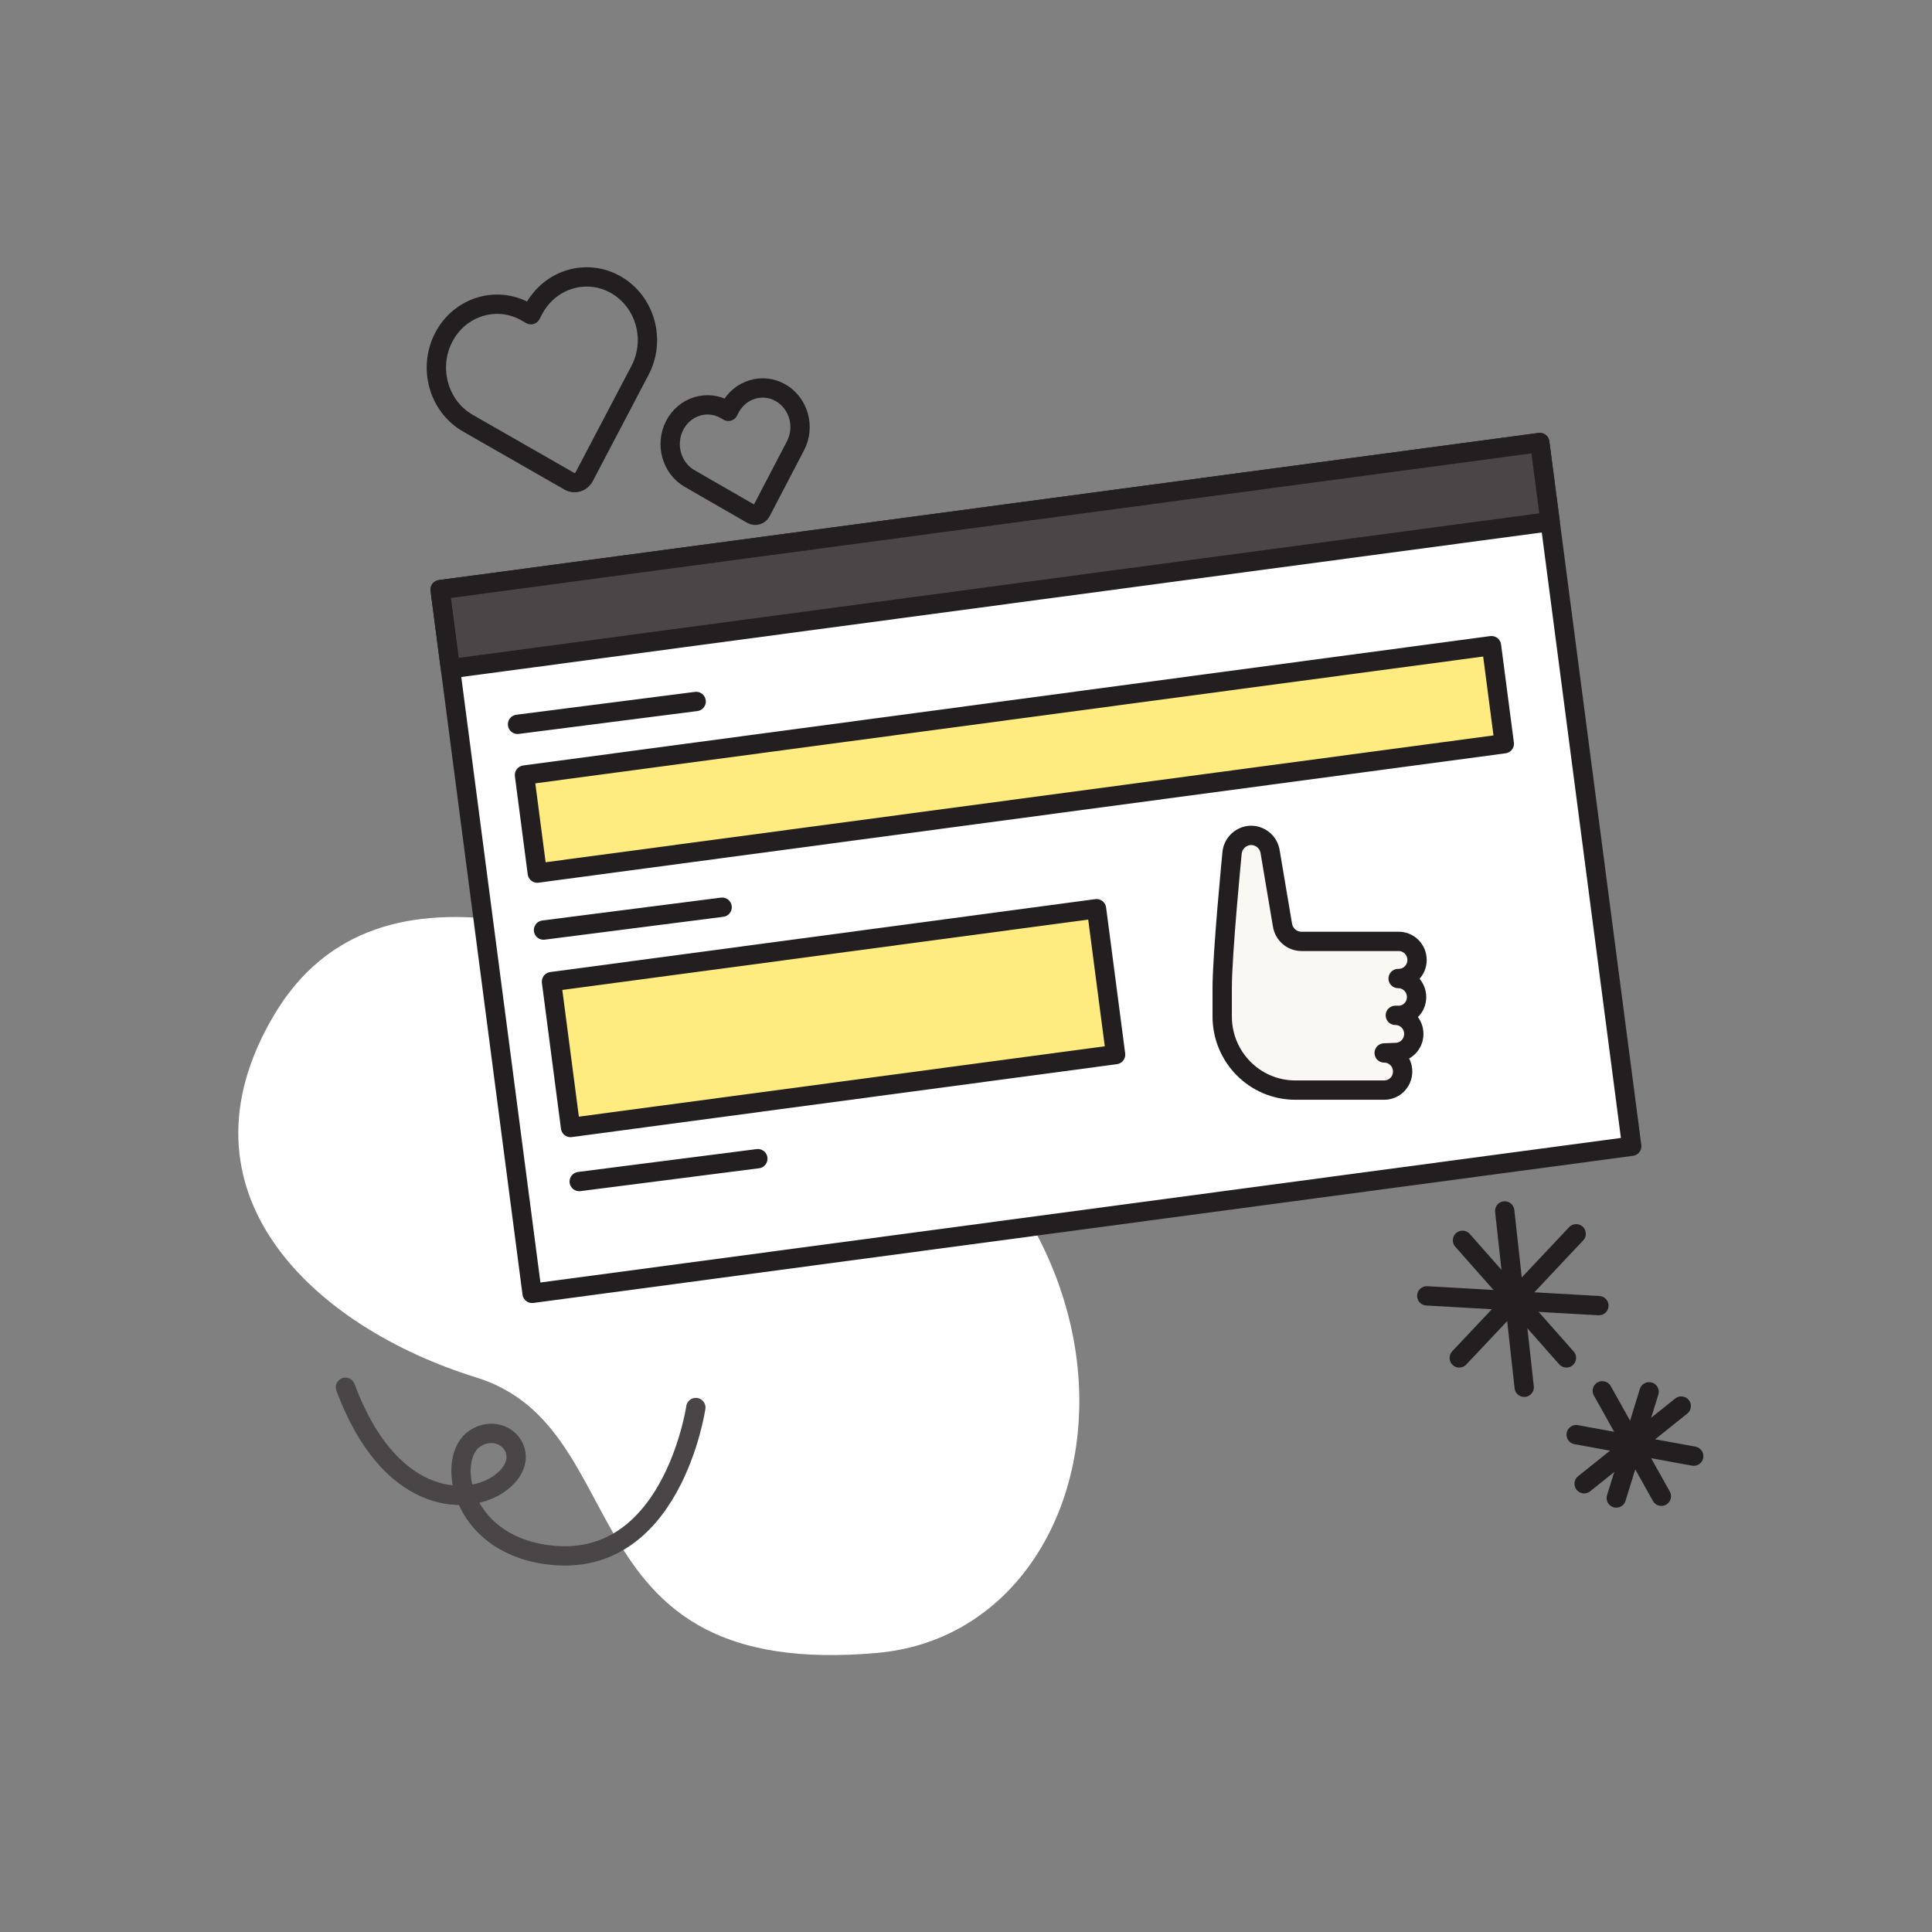 <svg width="300" height="300" viewBox="0 0 300 300" fill="none" xmlns="http://www.w3.org/2000/svg">
<rect x="0" y="0" width="300" height="300" fill="#808080" stroke="none"/>
<path d="M125.094 159.335C95.886 145.681 58.9 130.097 42.569 157.592C26.237 185.086 48.586 206.033 73.946 213.889C99.306 221.745 87.446 261.064 136.271 256.657C174.957 253.164 184.842 187.268 125.094 159.335Z" fill="white"/>
<path d="M239.093 68.714L68.342 91.56L82.624 200.834L253.375 177.988L239.093 68.714Z" fill="white" stroke="#231F20" stroke-width="3" stroke-miterlimit="10" stroke-linecap="round" stroke-linejoin="round"/>
<path d="M239.093 68.716L68.342 91.561L69.947 103.84L240.698 80.995L239.093 68.716Z" fill="#4A4647" stroke="#231F20" stroke-width="3" stroke-miterlimit="10" stroke-linecap="round" stroke-linejoin="round"/>
<path d="M231.597 100.26L81.442 120.35L83.432 135.575L233.587 115.485L231.597 100.26Z" fill="#FFEC80" stroke="#231F20" stroke-width="3" stroke-miterlimit="10" stroke-linecap="round" stroke-linejoin="round"/>
<path d="M80.364 112.474L108.097 108.924" stroke="#231F20" stroke-width="3" stroke-miterlimit="10" stroke-linecap="round" stroke-linejoin="round"/>
<path d="M170.268 141.106L85.635 152.429L88.595 175.079L173.229 163.756L170.268 141.106Z" fill="#FFEC80" stroke="#231F20" stroke-width="3" stroke-miterlimit="10" stroke-linecap="round" stroke-linejoin="round"/>
<path d="M84.398 144.422L112.131 140.872" stroke="#231F20" stroke-width="3" stroke-miterlimit="10" stroke-linecap="round" stroke-linejoin="round"/>
<path d="M89.944 183.469L117.677 179.919" stroke="#231F20" stroke-width="3" stroke-miterlimit="10" stroke-linecap="round" stroke-linejoin="round"/>
<path d="M219.966 154.829C219.966 153.229 218.69 151.945 217.101 151.945H217.172C218.761 151.945 220.037 150.66 220.037 149.061C220.037 147.461 218.761 146.177 217.172 146.177H202.105C200.636 146.177 199.385 145.11 199.144 143.656L197.242 132.365C197.049 130.766 195.631 129.604 194.042 129.724C192.526 129.87 191.37 131.106 191.299 132.608C191.299 132.608 189.783 148.091 189.783 153.398V157.833C189.783 164.157 194.862 169.27 201.144 169.27H208.173H210.819H214.935C216.524 169.27 217.8 167.985 217.8 166.386C217.8 164.787 216.524 163.502 214.935 163.502L216.669 163.43C218.257 163.43 219.533 162.146 219.533 160.546C219.533 158.947 218.257 157.662 216.669 157.662H217.078C218.667 157.713 219.966 156.428 219.966 154.829Z" fill="#F9F8F3" stroke="#231F20" stroke-width="3" stroke-miterlimit="10" stroke-linecap="round" stroke-linejoin="round"/>
<path d="M95.633 44.212C91.074 41.601 85.337 43.349 82.837 48.11L82.439 48.866L81.715 48.45C77.156 45.84 71.419 47.588 68.919 52.348C66.419 57.109 68.093 63.099 72.652 65.71L73.376 66.125L88.41 74.731C89.229 75.199 90.26 74.884 90.709 74.03L98.95 58.331L99.348 57.575C101.885 52.807 100.217 46.836 95.633 44.212Z" stroke="#231F20" stroke-width="3" stroke-miterlimit="10" stroke-linecap="round" stroke-linejoin="round"/>
<path d="M121.217 60.992C118.412 59.376 114.881 60.458 113.342 63.405L113.098 63.873L112.652 63.616C109.847 62 106.316 63.082 104.777 66.029C103.239 68.976 104.269 72.684 107.075 74.3L107.52 74.557L116.772 79.885C117.276 80.175 117.91 79.98 118.186 79.451L123.258 69.733L123.503 69.264C125.064 66.313 124.038 62.616 121.217 60.992Z" stroke="#231F20" stroke-width="3" stroke-miterlimit="10" stroke-linecap="round" stroke-linejoin="round"/>
<path d="M108.047 218.561C108.047 218.561 104.315 244.221 84.751 241.381C71.187 239.454 69.221 226.218 73.809 223.328C78.398 220.437 83.49 226.472 77.238 230.58C72.095 233.926 60.346 233.47 53.64 215.417" stroke="#4A4647" stroke-width="3" stroke-miterlimit="10" stroke-linecap="round" stroke-linejoin="round"/>
<path d="M233.651 188.033L236.677 215.417" stroke="#231F20" stroke-width="3" stroke-miterlimit="10" stroke-linecap="round" stroke-linejoin="round"/>
<path d="M261.062 218.332L245.985 230.395" stroke="#231F20" stroke-width="3" stroke-miterlimit="10" stroke-linecap="round" stroke-linejoin="round"/>
<path d="M226.592 210.853L244.744 191.583" stroke="#231F20" stroke-width="3" stroke-miterlimit="10" stroke-linecap="round" stroke-linejoin="round"/>
<path d="M244.745 222.773L263 226.11" stroke="#231F20" stroke-width="3" stroke-miterlimit="10" stroke-linecap="round" stroke-linejoin="round"/>
<path d="M221.55 201.218L248.274 202.739" stroke="#231F20" stroke-width="3" stroke-miterlimit="10" stroke-linecap="round" stroke-linejoin="round"/>
<path d="M248.803 215.965L257.976 232.335" stroke="#231F20" stroke-width="3" stroke-miterlimit="10" stroke-linecap="round" stroke-linejoin="round"/>
<path d="M227.097 192.597L243.232 210.853" stroke="#231F20" stroke-width="3" stroke-miterlimit="10" stroke-linecap="round" stroke-linejoin="round"/>
<path d="M256.073 216.117L250.976 232.61" stroke="#231F20" stroke-width="3" stroke-miterlimit="10" stroke-linecap="round" stroke-linejoin="round"/>
</svg>
